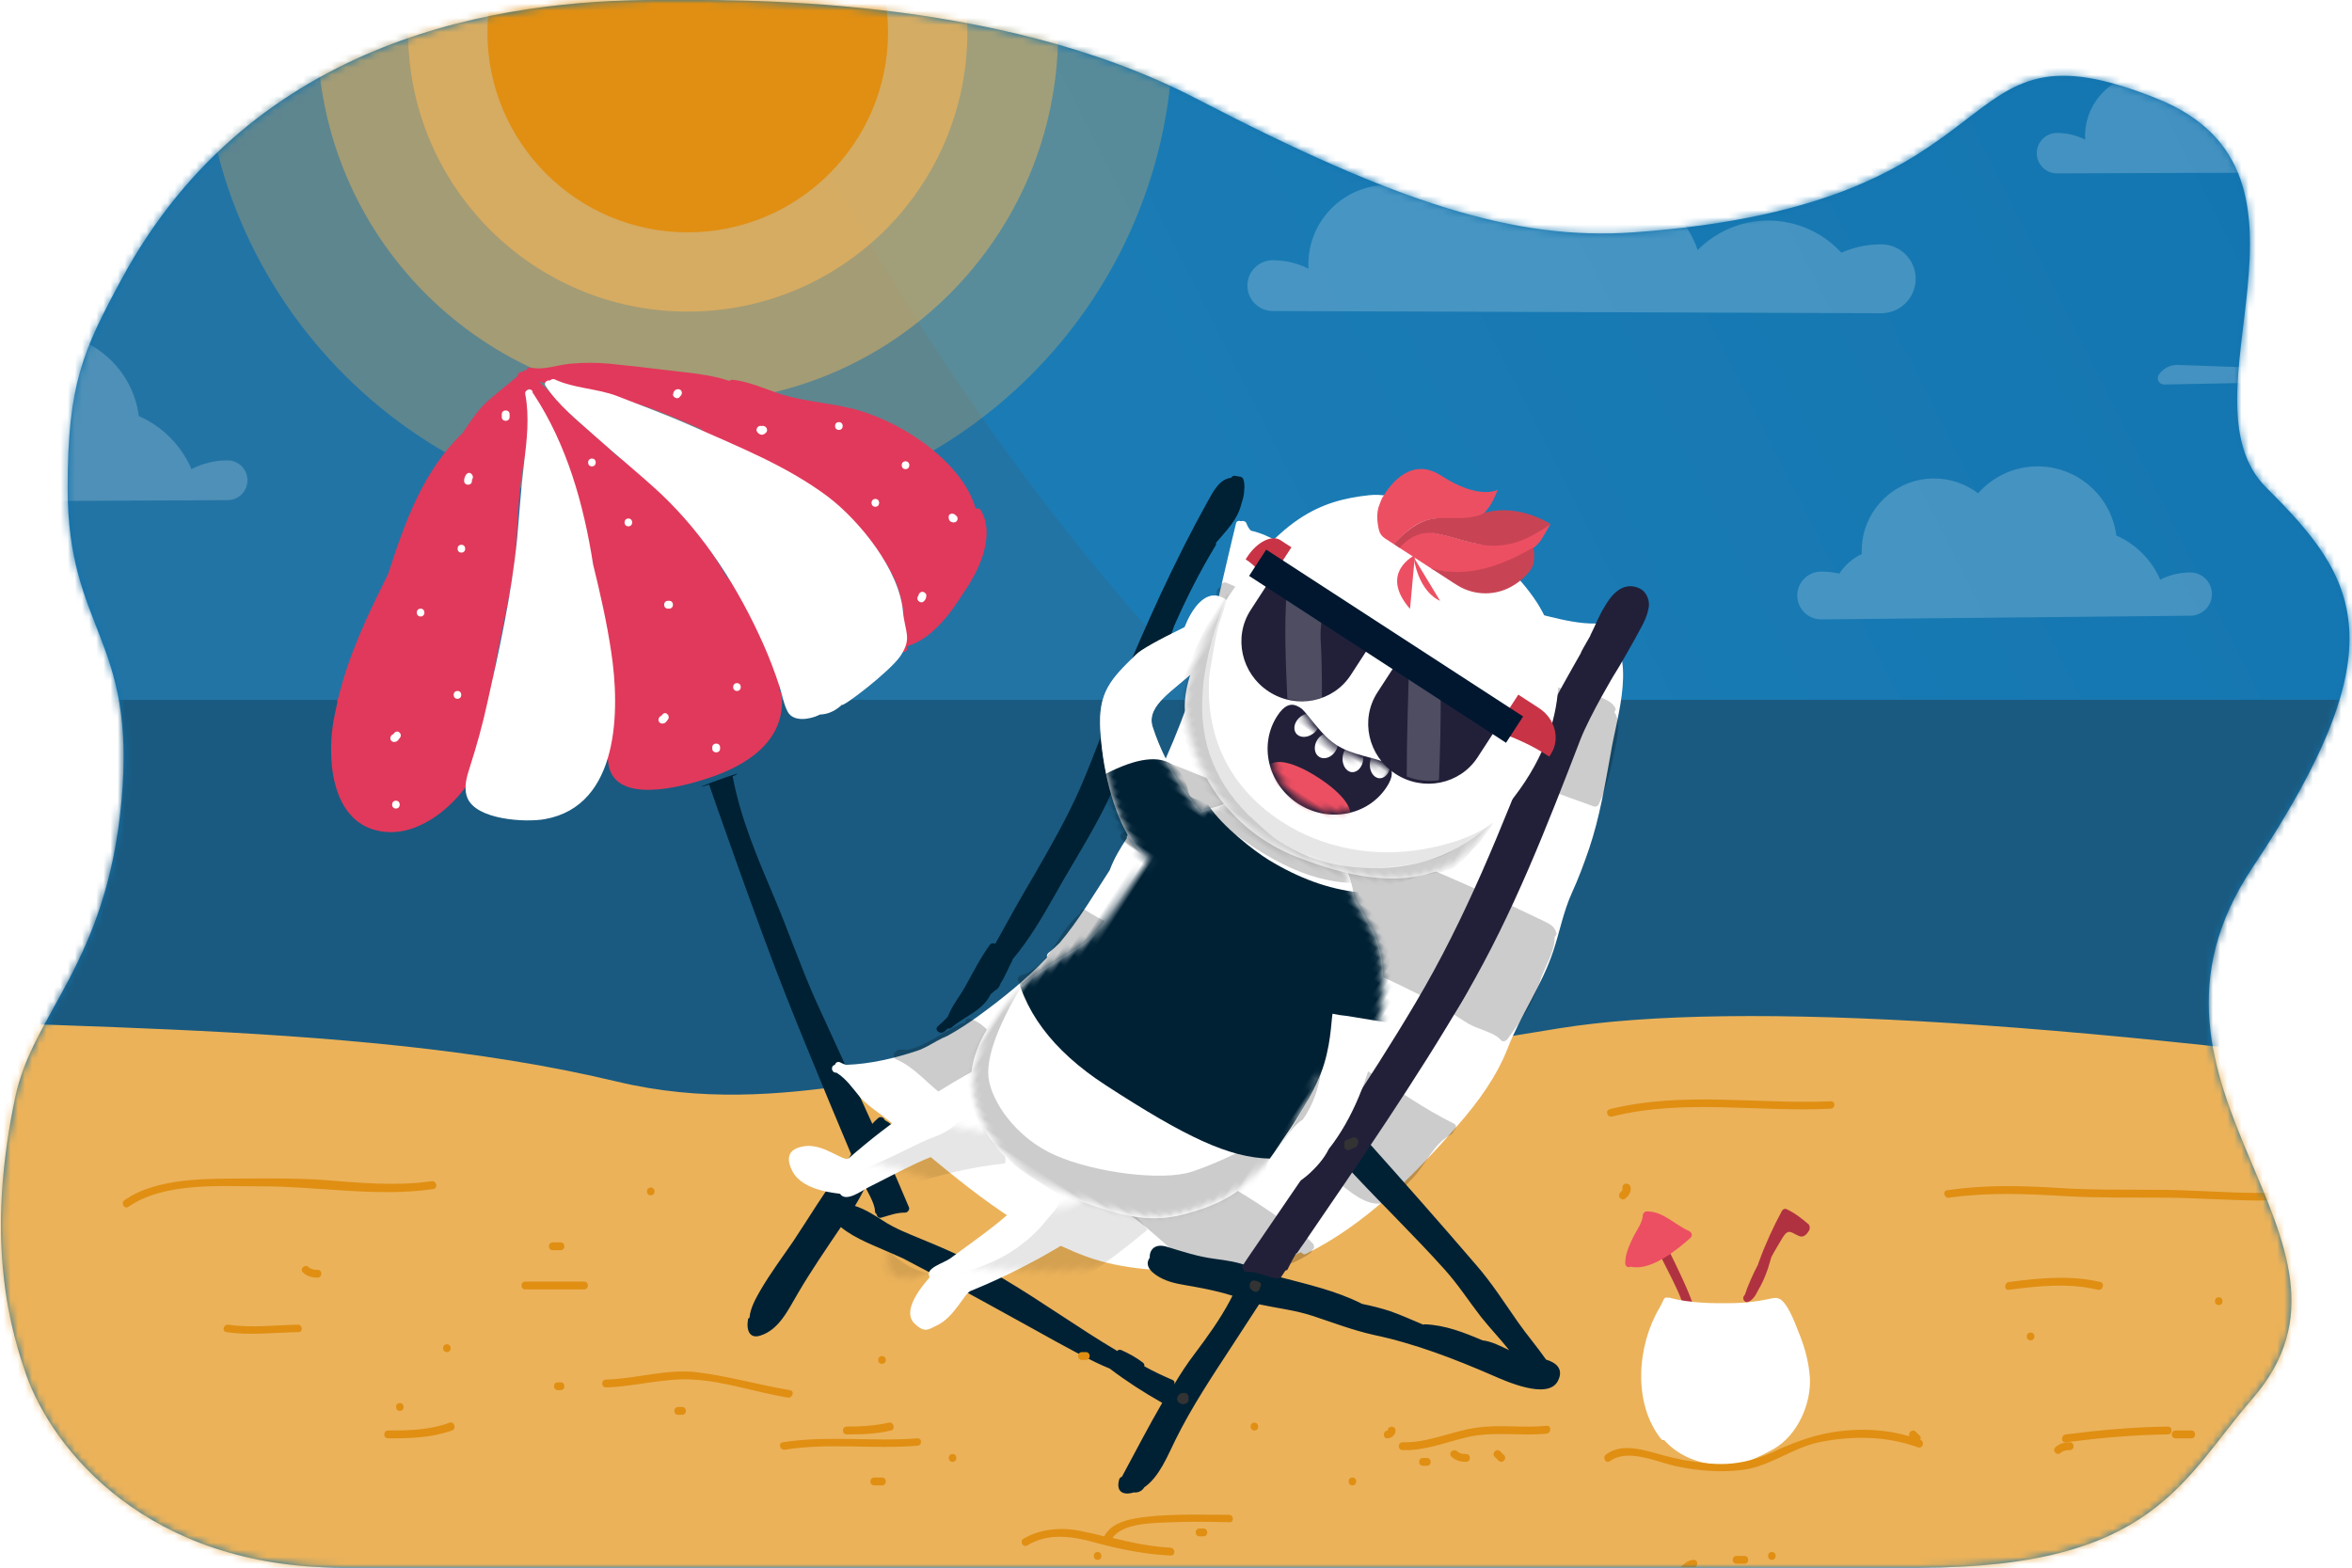 <svg height="220" viewBox="0 0 330 220" width="330" xmlns="http://www.w3.org/2000/svg" xmlns:xlink="http://www.w3.org/1999/xlink"><defs><path id="a" d="m92.08 1c11.15 0 47.52-.84 75.795 13.854 28.275 14.693 44.772 19.92 61.311 18.752 56.23-3.976 42.694-31.158 73.497-18.752 26.132 10.526 2.537 41.906 15.317 54.603 12.781 12.697 18.813 22.163-1.959 53.291s19.417 52.18 0 74.52c-9.796 11.271-13.823 23.728-46.546 23.728l-221.471.004c-27.308 0-40.63-16.51-44.364-27.12-3.15-8.956-5.287-20.959-1.529-38.88 2.496-11.903 12.822-18.7 14.919-41.635s-7.562-23.811-7.562-43.908c0-14.548 2.165-19.282 7.562-29.272 18.57-34.375 53.944-39.185 75.03-39.185z"/><path id="b" d="m0 0h536.25v230.45h-536.25z"/><path id="c" d="m28.842.186c.933.645 3.616 5.695 4.546 8.387.766-1.408 7.626-7.426 9.003-7.064 1.444.38 2.104 9.146 1.957 10.124-.117.771-2.562 11.388-11.76 24.62-.511.735.108 4.396-1.342 6.647-.644 1-.719 1.82-2.712 1.451-3.005-.555-1.71-6.579-1.794-6.62-1.335-.652.598-2.717 1.013-3.841 1.107-3 2.006-5.175 2.774-7.514 2.38-7.255 2.759-13.275 2.8-16.025-1.768.824-10.656 5.058-16.846 14.99-1.293 2.073-2.416 4.124-3.798 6.483-.564.964-1.484 3.54-2.85 2.95-.09-.039-4.504 2.592-7.311.991-1.57-.895-2.49-2.2-.433-3.941 2.056-1.742 5.807-1.038 6.05-1.897 4.371-15.452 11.387-25.633 11.912-26.217.665-.74 7.57-4.37 8.791-3.524z"/><path id="d" d="m8.55.43c1.405.391 1.618 3.466 1.618 4.404 0 .987.614 4.357 0 5.04-.24.267-.668.601-1.188.84-.875 3.79-3.122 7.846-.682 9.844 5.323 4.361 11.495 6.138 12.136 6.32.752-1.241 1.536-1.366 2.621-3.55.148-.297-.156-2.174 0-2.48 1.96-3.861 2.272-6.76 5.406-7.176 2.435-.323 6.16.152 7.864 2.149 2.235 2.62 3.827 5.561 5.747 6.785 1.175.748 2.163 1.673 3.03 2.746 1.064.435 2.635 1.33 3.505 1.772 1.174.597 1.51.653 3.454 2.33 4.045 3.486 10.246 16.559 9.22 27.317.371 2.822-.957 6.846-1.989 7.65-1.48 1.153-3.312.035-3.926-.647-.152-.17-.229-.506-.258-.93-.04.445-.088.868-.138 1.263-.706 5.506-3.455 8.83-5.451 11.105-3.363 3.83-6.992 5.079-12.429 6.414-5.926 1.457-13.214 2.104-18.663-1.315-5.27-3.307-7.63-8.184-5.957-18.163.72-4.29 4.144-9.426 4.678-12.206.825-4.296.295-7.833.963-13.396-.94-.11-1.48-.178-3.547-.967-3.09-1.179-8.034-5.034-12.158-10.63-3.176-4.307-2.652-6.765-1.566-11.614.213-.953 1.415-3.252 3.604-6.897l.02-.031c-.56-2.699-.408-5.775 1.777-6.294 1.159-.273 1.151-.003 2.309.318zm46.005 47.964.075.445c.614 3.768.77 7.569.675 10.765.035-.362.061-.667.061-.87 0-.652.103-2.339.639-3.437.077-2.432-.503-4.757-1.45-6.903z"/><path id="e" d="m44.08 27.225c-3.413-7.71-4.983-14.392-10.14-17.678-1.92-1.224-3.512-4.164-5.747-6.785-1.704-1.997-5.429-2.472-7.863-2.149-3.135.417-3.446 3.315-5.407 7.175-.156.308.148 2.184 0 2.48-2.002 4.032-2.982 1.048-4.628 11.006-1.14 6.894-.35 10.77-1.279 15.61-.534 2.78-3.958 7.916-4.678 12.205-1.674 9.98.686 14.856 5.957 18.163 5.449 3.419 12.737 2.772 18.663 1.316 5.437-1.336 9.066-2.584 12.429-6.415 1.996-2.274 4.745-5.599 5.45-11.104.706-5.506.656-16.114-2.757-23.824z"/><path id="f" d="m38.6 1.816c-7.924-3.516-22.49-4.146-27.83.201-5.339 4.348-9.08 9.536-8.807 24.564.088 4.792 1.21 12.118 3.684 15 3.872 4.515 8.849 7.392 13.73 8.444 3.57.828 7.34.828 10.91 0 6.066-1.308 14.212-3.692 18.257-10.608 1.286-2.199 1.223-5.901 1.758-8.818 2.806-15.287-3.775-25.265-11.702-28.783z"/><linearGradient id="g" x1="23.751%" x2="100%" y1="54.354%" y2="29.43%"><stop offset="0" stop-color="#1b7cb5"/><stop offset="1" stop-color="#0f72ad"/></linearGradient><filter id="h" height="125%" width="150.8%" x="-24.6%" y="-13.2%"><feOffset in="SourceAlpha" result="shadowOffsetOuter1"/><feGaussianBlur in="shadowOffsetOuter1" result="shadowBlurOuter1" stdDeviation="4"/><feColorMatrix in="shadowBlurOuter1" result="shadowMatrixOuter1" values="0 0 0 0 0.469 0 0 0 0 0.467 0 0 0 0 0.467 0 0 0 0.5 0"/><feMerge><feMergeNode in="shadowMatrixOuter1"/><feMergeNode in="SourceGraphic"/></feMerge></filter><mask id="i" fill="#fff"><use fill="#fff" fill-rule="evenodd" xlink:href="#a"/></mask><mask id="j" fill="#fff"><use fill="#fff" fill-rule="evenodd" xlink:href="#b"/></mask><mask id="k" fill="#fff"><use fill="#fff" fill-rule="evenodd" xlink:href="#c"/></mask><mask id="l" fill="#fff"><use fill="#fff" fill-rule="evenodd" xlink:href="#d"/></mask><mask id="m" fill="#fff"><use fill="#fff" fill-rule="evenodd" xlink:href="#e"/></mask><mask id="n" fill="#fff"><use fill="#fff" fill-rule="evenodd" xlink:href="#f"/></mask><mask id="o" fill="#fff"><path d="m17.524 2.209c0 4.51-3.91 8.167-8.733 8.167s-8.733-3.656-8.733-8.166c0-4.511 3.91-.592 8.733-.592s8.733-3.92 8.733.592" fill="#fff" fill-rule="evenodd"/></mask></defs><g fill="none" fill-rule="evenodd" transform="translate(0 -1)"><use fill="#1073ae" xlink:href="#a"/><g mask="url(#i)"><g transform="translate(-89.65 -37.309)"><use fill="#2274a5" xlink:href="#b"/><path d="m176.963 0h359.287v230.401c-94.285 1.107-169.824-16.548-226.615-52.966-56.79-36.419-101.015-95.565-132.672-177.435z" fill="url(#g)" mask="url(#j)"/></g><path d="m54.467 275h400.383v-121.787h-400.383z" fill="#1a5a80" transform="translate(-89.65 -54)"/><g fill="#ebb25a"><path d="m453.584 208.607 1.266 90.423h-400.4v-102.3c33.648 3.089 83.658.89 121.701 10.04 23.873 5.741 43.344-3.94 60.885-1.62 24.436 3.233 37.85-.446 71.291-5.83 25.263-4.068 73.682-.972 145.257 9.287z" transform="translate(-89.65 -54)"/><path d="m136.17 59.498c0 37.602-30.483 68.085-68.085 68.085s-68.085-30.483-68.085-68.085c0-25.579 14.104-47.861 34.961-59.498h66.247c20.857 11.637 34.962 33.919 34.962 59.498" opacity=".3" transform="translate(28.408 -54)"/><path d="m120.054 59.497c0-28.702-23.268-51.97-51.97-51.97s-51.969 23.268-51.969 51.97 23.267 51.97 51.97 51.97c28.701 0 51.969-23.268 51.969-51.97" opacity=".5" transform="translate(28.408 -54)"/><path d="m107.318 59.497c0-21.667-17.566-39.233-39.234-39.233s-39.233 17.566-39.233 39.233c0 21.668 17.565 39.234 39.233 39.234s39.234-17.566 39.234-39.234" opacity=".7" transform="translate(28.408 -54)"/></g><path d="m96.192 59.497c0-15.523-12.584-28.108-28.108-28.108-15.523 0-28.108 12.585-28.108 28.108 0 15.524 12.585 28.109 28.108 28.109 15.524 0 28.108-12.585 28.108-28.109" fill="#e08f13" transform="translate(28.408 -54)"/><path d="m375.542 120.45c5.665 0 10.339 4.23 11.04 9.704 2.756 1.206 4.967 3.428 6.157 6.195 1.267-.647 2.703-1.014 4.224-1.014 1.664 0 3.018 1.34 3.035 3.005.016 1.675-1.329 3.048-3.005 3.064l-51.791.517h-.033c-1.853 0-3.354-1.501-3.354-3.353s1.501-3.354 3.354-3.354l.434.008c.721.027 1.427.12 2.11.272.776-1.18 1.868-2.136 3.153-2.747-.006-.145-.009-.29-.009-.437 0-5.614 4.55-10.165 10.164-10.165 2.32 0 4.456.777 6.167 2.085 2.039-2.317 5.025-3.78 8.354-3.78zm-279.656-18.7c6.795 0 12.4 5.075 13.243 11.64 3.307 1.447 5.959 4.113 7.384 7.432 1.521-.775 3.243-1.216 5.069-1.216 1.535 0 2.782 1.24 2.79 2.776.007 1.541-1.235 2.796-2.776 2.804l-73.746.372c2.54-3.682 6.786-6.097 11.598-6.097 1.048 0 2.069.118 3.052.336.932-1.416 2.24-2.563 3.784-3.296-.007-.174-.013-.348-.013-.524 0-6.735 5.46-12.194 12.194-12.194 2.783 0 5.345.933 7.398 2.501 2.447-2.779 6.029-4.534 10.023-4.534zm299.344 4.461 23.809.849c.387.014.69.339.676.726-.013.372-.315.669-.688.676l-25.721.496c-.491.01-.897-.38-.906-.872-.004-.183.05-.363.153-.515.599-.884 1.61-1.398 2.677-1.36zm-92.516-34.161c5.823 0 10.809 3.576 12.885 8.652 5.706.376 10.473 4.19 12.247 9.39 2.523-2.555 6.028-4.14 9.903-4.14 4.058 0 7.71 1.738 10.254 4.509 1.712-.753 3.604-1.171 5.595-1.171h.018c2.67.01 4.825 2.181 4.815 4.85-.01 2.67-2.181 4.826-4.85 4.817l-85.363-.313c-1.962-.008-3.548-1.6-3.548-3.561 0-1.967 1.594-3.562 3.561-3.562l.385.007c1.661.057 3.229.48 4.628 1.187-.012-.208-.019-.416-.019-.626 0-6.15 4.985-11.134 11.134-11.134 1.788 0 3.477.425 4.974 1.174 1.666-5.82 7.026-10.079 13.38-10.079zm102.743-13.75c4.593 0 8.525 2.82 10.164 6.823 4.499.297 8.26 3.306 9.658 7.408 1.99-2.016 4.754-3.266 7.811-3.266 3.2 0 6.08 1.37 8.088 3.556 1.35-.594 2.843-.924 4.413-.924 4.725 0 8.752 2.984 10.299 7.17l-77.62.267h-.009c-1.567 0-2.838-1.271-2.838-2.838 0-1.568 1.27-2.838 2.838-2.838l.354.007c1.29.051 2.508.383 3.598.934-.008-.164-.014-.328-.014-.494 0-4.85 3.93-8.781 8.78-8.781 1.41 0 2.743.334 3.924.925 1.316-4.59 5.543-7.949 10.554-7.949z" fill="#fff" fill-opacity=".2" transform="translate(-89.65 -54)"/><path d="m91.41 21.01c-.165-.275-.44-.33-.715-.22-.495-1.705-1.375-3.355-2.75-5.005-3.19-3.905-8.25-7.04-12.98-8.58-3.3-1.1-6.82-1.265-10.175-2.09-2.805-.66-5.28-2.09-8.195-2.42-.22 0-.33.055-.44.165-2.75-.935-5.885-1.155-8.525-1.485-2.75-.33-5.5-.66-8.305-.935-1.815-.165-3.685-.165-5.5 0-1.87.165-3.63.935-5.555.55-.33-.055-.55.11-.66.385-.165 0-.33 0-.44.165l-.055.055c-.33-.055-.715.165-.66.55-1.32 1.155-2.695 2.2-3.96 3.3-1.595 1.375-2.64 3.025-3.795 4.73-5.555 5.335-8.085 12.485-10.45 19.8-2.805 5.61-5.5 11.22-6.985 17.38 0 .055-.055.055-.055.11-.11.165-.11.275-.055.44-.22.99-.44 1.925-.605 2.915-.935 5.885 0 14.85 7.59 15.345 4.125.275 8.36-2.75 11-6.325.22 0 .385-.11.495-.385s.22-.605.33-.88c.66-1.1 1.21-2.255 1.485-3.355.11-.33-.11-.55-.33-.66.77-3.355 1.36-6.842 1.91-10.252.826-5.28 2.274-10.514 2.934-15.794.605-4.895.381-9.594 1.371-14.379.66-3.41 1.21-6.93.605-10.395 4.84 8.36 7.755 17.545 9.46 27.005.88 4.95 1.375 9.955 1.76 14.96.275 3.63-.55 7.315 0 10.89.88 5.83 10.34 3.19 13.75 2.09 5.555-1.76 11.22-5.28 10.56-11.825 0-.22-.165-.385-.33-.495.055-2.97-1.375-5.83-2.915-8.58-.715-2.805-2.365-5.335-4.4-7.425h-.055c-3.795-6.655-9.075-12.87-15.51-17.05-.495-.495-1.045-.99-1.54-1.485-1.925-1.76-3.96-3.245-5.72-5.17-1.155-1.265-2.31-2.585-3.575-3.685 4.84 1.155 9.9 1.76 14.575 3.355 2.805.935 5.5 2.145 8.195 3.3.055.11.11.22.22.33 3.08 2.2 6.545 3.575 10.01 5.06 3.52 1.54 6.6 3.465 9.46 5.995s5.28 5.5 7.04 8.91c.935 1.76 1.43 3.74 1.65 5.72.11 1.155-.22 2.255-.44 3.355-.165.11-.275.165-.44.275-.44.275-.275 1.1.275 1.045v.055c0 .715 1.1.715 1.1 0v-.275c3.52-1.045 6.16-4.675 7.975-7.59 2.145-3.08 4.455-7.975 2.365-11.495z" fill="#e1395b" fill-rule="nonzero" transform="translate(46.2 51.6)"/><path d="m39.545 40.81c-.605-4.07-1.54-8.195-2.53-12.21-1.32-8.47-3.685-16.83-8.36-23.925l-.11-.11v-.11c-.11-.715-1.21-.385-1.045.275.605 3.19.22 6.435-.165 9.625-.44 3.575-.66 7.15-.99 10.725-.77 7.7-2.475 15.455-4.18 22.99-.66 3.025-1.485 5.995-2.42 8.91-.44 1.375-.935 2.915-.385 4.345 1.21 3.135 8.195 3.52 10.89 3.025 10.505-1.87 10.56-15.345 9.295-23.54zm40.955-5.565c-.495-5.83-6.03-12.695-10.485-16.105-5.775-4.345-12.595-7.04-19.14-9.955-3.465-1.54-7.04-2.86-10.56-4.235-2.805-1.045-5.995-1.045-8.69-2.31-.275-.11-.495 0-.66.165-.44-.11-.935.33-.605.77 1.815 2.75 4.455 4.785 6.875 6.985 3.08 2.75 6.27 5.335 9.295 8.14 6.215 5.885 10.89 13.31 14.355 21.065.88 1.98 1.65 4.015 2.31 6.05.385 1.155.55 2.42 1.155 3.52.825 1.43 3.135.99 4.29.44.055-.055.165-.055.22-.11h.11c1.155-.055 2.145-.605 2.97-1.375-.055.495 6.67-4.592 8.21-6.847 1.65-2.53.625-3.283.35-6.198z" fill="#fff" fill-rule="nonzero" transform="translate(46.2 51.6)"/><path d="m53.295 59.51c0 .055 6.93 19.965 10.835 29.755 1.925 4.895 3.96 9.735 5.94 14.575 1.1 2.585 2.145 5.17 3.245 7.755.55 1.265 1.1 2.585 1.65 3.85.44 1.045 1.595 2.805 1.595 3.905 0 .22.11.33.22.44.055.275.275.605.66.495 1.155-.33 2.09-.715 3.355-.715.33 0 .66-.385.55-.715-4.07-9.735-8.69-19.305-13.035-28.93-2.2-4.895-3.905-9.955-5.995-14.85-2.31-5.445-4.62-10.89-5.72-16.72 3.52-1.595-7.865 2.585-3.3 1.155z" fill="#002134" transform="translate(46.2 51.6)"/><path d="m.88 48.4c-.055.055-.11.165-.22.22-.275.11-.385.44-.33.66.11.33.385.44.66.385.33-.055.44-.275.605-.495.55-.55-.22-1.32-.715-.77zm3.685-17.435c-.715 0-.715 1.1 0 1.1s.715-1.1 0-1.1zm5.17 11.55c-.715 0-.715 1.1 0 1.1s.715-1.1 0-1.1zm1.265-30.415c-.22.275-.33.55-.33.935 0 .715 1.1.715 1.1 0v-.165c.44-.55-.33-1.32-.77-.77zm11.165 35.915v.385c0 .715 1.1.715 1.1 0v-.385c0-.715-1.1-.715-1.1 0zm-3.08-8.58c-.44 0-.77.055-1.1.33-.22.22-.22.605 0 .77.22.22.55.22.77 0h.33c.715 0 .715-1.1 0-1.1zm8.415-5.555-.11-.11c-.055-.055-.11-.165-.055 0-.055-.275-.22-.55-.55-.55-.275 0-.605.275-.55.55.055.385.275.66.55.935.44.495 1.265-.33.715-.825zm-5.28-16.28c-.055-.055-.165-.11-.22-.22-.11-.275-.44-.385-.66-.33-.33.11-.44.385-.385.66.055.33.275.44.495.605.495.495 1.265-.275.77-.715zm11.495.715c-.715 0-.715 1.1 0 1.1s.715-1.1 0-1.1zm4.785 27.5c-.055.055-.11.165-.22.22-.275.11-.385.44-.33.66.11.33.385.44.66.385.33-.055.44-.275.605-.495.495-.55-.275-1.32-.715-.77zm10.45-4.4c-.715 0-.715 1.1 0 1.1s.715-1.1 0-1.1zm-9.515-11.55h-.165c-.715 0-.715 1.1 0 1.1h.165c.715 0 .715-1.1 0-1.1zm-5.885-23.65h-.165c-.715 0-.715 1.1 0 1.1h.165c.715 0 .715-1.1 0-1.1zm19.415 5.72c-.715 0-.715 1.1 0 1.1s.715-1.1 0-1.1zm-8.03 4.18c-.715 0-.715 1.1 0 1.1s.715-1.1 0-1.1zm12.65 17.435c-.715 0-.715 1.1 0 1.1s.715-1.1 0-1.1zm8.635 1.76c-.055 0-.055.055 0 0-.55.55.22 1.32.77.825.22-.22.33-.44.33-.77-.055-.66-1.045-.66-1.1-.055zm-10.505-12.21c-.715 0-.715 1.1 0 1.1s.715-1.1 0-1.1zm-15.015-22.935c-.44 0-.66.33-.715.715-.055.275.275.55.55.55.22 0 .385-.11.44-.275.385-.22.33-.99-.275-.99zm11.715 5.17c-.495-.165-.99.495-.55.935.385.385.77.385 1.155 0 .44-.44-.11-1.1-.605-.935zm10.835-.55c-.715 0-.715 1.1 0 1.1s.715-1.1 0-1.1zm5.115 10.78c-.715 0-.715 1.1 0 1.1s.715-1.1 0-1.1zm6.6 13.035c-.275 0-.495.22-.55.495v.055c-.495.495.275 1.265.77.77.22-.22.33-.44.33-.77.055-.275-.275-.55-.55-.55zm4.675-10.725c-.275-.385-1.045-.33-.99.275 0 .44.275.715.715.715.605 0 .715-.77.275-.99zm-7.04-7.59c-.715 0-.715 1.1 0 1.1s.715-1.1 0-1.1zm-56.65-6.6v.385c0 .715 1.1.715 1.1 0v-.385c0-.715-1.1-.715-1.1 0zm-5.665 18.315c-.715 0-.715 1.1 0 1.1s.715-1.1 0-1.1zm12.43 6.435h-.33c-.715 0-.715 1.1 0 1.1h.33c.715 0 .715-1.1 0-1.1zm5.885-18.535c-.715 0-.715 1.1 0 1.1s.715-1.1 0-1.1zm-8.965 46.2-.165-.165c-.495-.495-1.265.275-.77.77l.165.165c.495.495 1.265-.275.77-.77zm25.85-5.665v.165c0 .715 1.1.715 1.1 0v-.165c0-.715-1.1-.715-1.1 0zm-44.385 7.48c-.715 0-.715 1.1 0 1.1s.715-1.1 0-1.1z" fill="#fff" fill-rule="nonzero" transform="translate(54.45 55.45)"/><path d="m120.505 21.395c-.165-.11-.33-.165-.44-.11-.055-.165-.22-.33-.495-.33-4.785.11-9.13-2.145-13.86-2.2-.165 0-.275.055-.385.22-5.225-1.375-10.34-3.245-15.565-4.565-3.63-.935-7.315-1.76-10.835-2.97-2.75-.935-5.06-2.915-7.92-3.52-.275-.275-.495-.66-.605-.99s-.495-.44-.77-.33c-.275-.11-.66-.055-.715.33-1.65 6.655-2.97 13.365-5.005 19.965-2.2 7.095-4.95 13.97-8.58 20.46-.11.165-.11.33 0 .495-.605.935-1.265 1.87-1.705 2.97-.055.055-.055.165 0 .22-.935 1.43-1.815 2.86-2.42 4.51-2.255 3.465-4.345 7.04-7.04 10.23-.495.495-.99.935-1.54 1.375-.22.165-.275.44-.22.66-2.915 3.08-6.27 5.775-9.68 8.25-1.375.99-2.805 1.925-4.29 2.75-.99.385-1.925.99-2.86 1.485-.44.22-.88.44-1.375.605-3.135 1.045-6.6 1.87-10.01 1.98-.275-.11-.495-.165-.77-.33-.385-.22-.715.055-.77.33-.605.11-.55 1.045.11 1.1h.11c1.32.825 2.2 2.09 3.19 3.3.935 1.1 2.255 1.98 3.41 2.86.99.77 1.925 1.54 2.915 2.31-.055.165 0 .33.165.44 7.81 6.49 15.675 13.31 25.355 16.885 5.115 1.87 10.725 2.035 16.115 2.145 2.695.055 5.335.055 7.975-.55 2.09-.495 4.07-1.32 6.05-2.2.165.22.44.385.715.22 8.305-4.07 15.235-11.11 21.285-18.04 2.805-3.19 5.445-6.82 6.985-10.78 1.815-4.675 4.785-8.8 6.38-13.585.935-2.805 1.43-5.555 2.64-8.25.935-2.035 1.705-4.125 2.42-6.215 1.485-4.4 2.2-8.855 3.025-13.365.825-5.17 3.96-13.86-.99-17.765z" fill="#fff" transform="translate(104.5 67.55)"/><path d="m121.99 39.05c-.495 2.475-1.1 5.06-2.2 7.315-.11.22-.385.33-.605.275-9.735-3.41-19.195-7.535-29.095-10.45-5.005-1.485-10.065-2.86-15.18-4.125-4.235-1.045-7.755-2.75-11.55-4.84-.055 0-.055-.055-.11-.11-.33-.055-.605-.44-.385-.77 1.815-2.915 3.135-6.49 3.355-9.9 0-.275.165-.44.385-.55.055 0 .11 0 .165-.055-.055-.385.385-.825.825-.605 5.445 2.475 11.11 4.125 16.83 5.775 5.28 1.54 10.505 3.19 15.785 4.785 5.17 1.54 10.395 3.355 15.675 4.565 1.65.385 5.28.715 6.215 2.365.165.275.055.495-.11.66 1.1 1.375.275 4.235 0 5.665zm-10.01 23.595-6.93-3.3c-4.84-2.255-9.79-4.345-14.74-6.38-10.615-4.345-21.23-8.635-31.845-12.87-.605-.275-.88.715-.385.99-.11.055-.165.11-.22.22-1.76 2.86-2.97 5.995-4.62 8.965-.44 0-.77.55-.385.935 1.485 1.32 3.465 2.2 5.17 3.3 2.42 1.595 4.785 3.3 7.26 4.785 4.73 2.805 9.845 4.895 14.85 7.04 5.445 2.31 10.835 4.84 16.17 7.535 1.815.935 3.465 2.2 5.225 3.245 1.265.77 3.685 1.21 4.565 2.31.22.275.66.165.88-.11 1.87-2.53 3.63-5.06 4.565-8.085.605-1.98 2.145-4.18 2.09-6.325.165-.11.33-.33.22-.605-.275-.935-1.1-1.265-1.87-1.65zm-12.485 28.49c-4.015-1.98-7.755-4.62-11.495-6.985-4.62-2.97-9.24-5.83-14.08-8.47-4.51-2.42-9.24-4.4-13.695-6.875-2.145-1.21-4.015-2.695-6.05-4.07-2.035-1.32-4.345-2.2-6.38-3.575-.44-.275-.825.165-.77.55-.055 0-.11.055-.165.11-3.025 2.42-4.015 7.26-8.03 8.47-.11 0-.22.055-.33.165-.275.22-.275.55-.055.825 0 .055.055.055.11.11 5.775 4.235 11.495 8.525 17.71 12.1 5.995 3.465 12.595 5.83 18.535 9.405 3.08 1.87 5.665 4.235 8.47 6.49 1.54 1.21 3.63 3.08 5.72 2.97 1.87-.055 3.52-2.365 4.675-3.52 1.98-2.035 2.86-4.84 5.5-6.215.165-.11.275-.275.275-.44.385-.33.495-.825.055-1.045zm-23.815 13.75c-2.31-1.705-4.73-3.245-7.205-4.73-4.675-2.75-9.57-5.115-14.135-7.975-2.145-1.32-4.18-2.915-6.325-4.18-2.42-1.43-4.95-2.695-7.37-4.125-2.255-1.32-3.85-2.805-5.555-4.73-.99-1.155-2.035-2.31-3.52-2.75-.385-.11-.66.22-.66.55-.935.22-1.98.935-2.585 1.21-1.43.77-3.85 2.475-5.775 2.64-.055-.055-.165-.055-.22-.055h-.66c-.22 0-.33.11-.44.275-.385.11-.495.88 0 1.1 2.64 1.1 4.455 3.52 6.765 5.17 3.08 2.31 6.325 4.4 9.46 6.6 5.555 3.85 11.77 6.71 17.325 10.615 4.125 2.915 7.81 8.085 13.31 8.03 3.41 0 8.47-1.21 11.275-3.245.165-.11.22-.275.22-.385.275-.165.385-.55.165-.88-1.155-1.32-2.75-2.145-4.07-3.135z" fill="#000" fill-opacity=".2" transform="translate(104.5 67.55)"/><path d="m124.465 16.115c-2.2-.11-4.18 4.73-4.895 6.105-4.4 8.305-8.745 16.5-11.825 25.355v.055c-.935 2.64-1.925 5.225-2.97 7.755-.22.495-.44.99-.605 1.43-.055.11-.055.165-.11.22-.77 1.76-1.54 3.52-2.365 5.225-.605 1.155-1.155 2.31-1.76 3.52-2.53 4.73-5.28 9.295-8.195 13.86-6.215 9.79-12.705 19.36-19.14 28.985-.055.055-.165.055-.22.165-.605.77-1.155 1.54-1.705 2.365-1.485-.605-3.08-.825-4.73-1.045-2.475-.33-4.4-.99-6.765-1.705-1.65-.495-2.42.44-2.365 1.54-.88 1.21.44 2.31 1.815 2.97s2.915.825 4.4 1.1c1.815.33 3.63.715 5.39 1.265l-.33.66c-1.43 2.695-3.19 5.115-5.005 7.535-1.045 1.375-1.98 2.805-2.86 4.29.11-.22.11-.55-.22-.66-1.375-.605-2.695-1.21-3.96-1.925.055-.165 0-.33-.165-.495-.935-.715-1.925-1.265-3.025-1.76-.22-.11-.495-.055-.605.11-5.39-3.19-10.56-6.93-15.95-10.12-3.575-2.145-7.425-3.905-11.33-5.5-1.98-.825-3.905-1.54-5.72-2.75-1.21-.77-2.42-1.54-3.795-1.98 1.925-3.135 3.19-6.875 5.83-9.46.055-.055.11-.11.11-.22.275-.165.44-.55.165-.88-.55-.55-1.21-1.1-1.925-1.485-.11-.33-.55-.605-.935-.275-2.31 2.035-3.465 4.95-5.335 7.425-2.365 3.19-4.4 6.6-6.6 9.9-1.54 2.255-3.19 4.455-4.565 6.82-.605 1.045-1.43 2.475-1.54 3.85-.11.055-.22.165-.22.33-.22 1.21.11 2.695 1.705 2.2 2.695-.825 3.96-3.685 5.335-5.995 1.87-3.19 3.96-6.215 5.995-9.24 2.09 1.705 4.84 2.64 7.26 3.74l1.485.66c5.28 2.75 10.505 5.61 15.675 8.47 3.74 2.035 7.48 4.235 11.33 6.105.66.33 1.32.605 1.98.88 2.31 1.76 4.785 3.355 7.315 4.785h.055c-1.98 3.41-3.795 6.93-5.665 10.395-.165.055-.33.165-.385.385-.495 1.76.605 2.255 2.035 1.815.605.055 1.155-.165 1.485-.715 2.145-1.485 3.3-4.51 4.4-6.71 2.255-4.565 5.115-8.855 7.92-13.145 1.265-1.925 2.53-3.905 3.795-5.83 2.53.55 5.115.825 7.59 1.65 2.805.935 5.555 1.98 8.47 2.64 5.775 1.21 11.33 3.355 16.775 5.72 1.65.715 7.645 3.465 9.075.77.88-1.705-.22-2.585-1.65-3.025-1.265-1.815-2.695-3.465-3.96-5.28-1.925-2.75-3.63-5.445-5.83-7.975-4.95-5.775-10.01-11.495-15.07-17.16-.11-.165-.275-.165-.44-.165.66-.935 1.32-1.815 1.98-2.75 2.695-3.905 4.95-7.975 7.865-11.66 2.64-3.3 4.84-6.985 6.49-10.89.055-.165.055-.385 0-.495.33-.55.605-1.045.825-1.65 1.925-3.465 3.41-7.15 4.895-10.835 2.42-5.885 5.17-11.605 6.82-17.82 1.21-2.86 2.53-5.665 4.18-8.195 2.145-3.19 4.73-6.05 5.94-9.735.605-1.54.33-3.41-1.65-3.52zm-26.235 95.535c1.87 2.09 3.355 4.4 5.06 6.6 1.265 1.595 2.695 3.08 3.96 4.675-1.045-.495-2.53-1.265-3.74-1.375-2.585-1.1-5.225-2.145-8.085-2.255-.055 0-.165 0-.22.055-1.595-.66-3.135-1.375-4.73-1.925-1.21-.385-2.475-.715-3.85-.99-3.685-1.87-7.7-2.75-11.66-3.795-.055 0-.055-.055-.11-.055.055-.11.11-.275.165-.385.605-.935 1.155-1.925 1.485-2.97v-.11c2.2-4.18 5.06-8.03 7.865-11.825.11.11.22.22.385.33.055.055.11.055.165.055 4.455 4.785 9.075 9.24 13.31 13.97zm-71.17-34.155c.495-.44.99-.88 1.43-1.375.605-1.595 1.65-2.805 2.475-4.29 1.1-1.98 2.09-3.96 3.41-5.775.22-.275.495-.275.77-.165 1.76-3.19 3.52-6.38 5.39-9.515 2.31-4.015 4.62-8.03 6.49-12.265 2.035-4.675 3.685-9.46 5.61-14.19 3.685-8.91 7.645-17.71 12.32-26.125.77-1.375 1.65-3.135 3.3-3.3.055-.165.22-.275.495-.275.22 0 .44.11.66.11.275 0 .44.165.55.385.165.55.165 1.045.11 1.54 0 .66-.22 1.375-.385 1.87-.55 2.31-2.145 3.795-3.575 5.5.055.11 0 .275-.055.385-2.2 3.63-4.125 7.425-5.83 11.33-2.86 8.195-5.555 16.555-9.24 24.365-2.2 4.62-4.95 8.8-7.425 13.255-1.815 3.19-3.63 6.325-5.995 9.13 0 .055-.055.165-.055.22-.55.99-.99 2.2-1.65 3.19-.165.55-.44.77-.88 1.045l-.165.165c-.11.11-.22.165-.33.275l-.165.33c-1.155 2.035-3.63 2.86-5.335 4.345-.165.11-.33.165-.495.11-.165.165-.33.275-.495.44-.66.495-1.43-.275-.935-.715z" fill="#002134" transform="translate(104.5 67.55)"/><path d="m125.62 16.06c-2.53-1.265-4.235 1.21-4.95 2.475-.825 1.265-1.32 2.695-2.035 4.07v.055c-.715 1.265-1.375 2.365-1.32 2.42-.385.66-.77 1.375-1.155 2.035-1.815 3.245-3.63 6.38-5.005 9.79-5.06 12.87-9.955 25.355-17.05 37.29-6.71 11.33-14.245 22.165-21.67 33.055-.935 1.375-1.87 2.695-2.75 4.07.055 0 .165.055.22.055 0 .275.165.55.55.55 1.485-.055 2.805.77 4.29.935.165 0 .275-.055.385-.11h.055l.66-.99c.11-.055.22-.055.275-.11.385-.77.77-1.54 1.21-2.255.055-.055.11-.11.165-.11.33-.495.66-.99.99-1.43 7.81-11.44 15.73-22.88 22.715-34.87 6.655-11.44 11.33-23.54 16.06-35.805 1.32-3.355 4.84-9.295 4.84-9.24.385-.55 2.86-4.895 3.575-6.27.495-.88.935-1.815 1.1-2.75.275-.935-.11-2.31-1.155-2.86z" fill="#222039" transform="translate(104.5 67.55)"/><path d="m72.16 113.355c-.22-.11-.44-.165-.715-.22-.22 0-.44.165-.55.385-.055.22-.11.605.055.77 0 .055.055.055.055.055l.055.055s0 .055.055.055c.165.165.385.275.605.275.275 0 .55-.275.55-.55v-.055c0-.055.055-.055.055-.055.165-.22.11-.605-.165-.715zm13.035-20.24c-.055.055-.11.055-.165.11h-.11c-.055 0-.11.055-.165.055 0 0-.22.055-.11.055-.275.055-.55.22-.55.55 0 .055 0 .11.055.22-.22.495.44 1.045.88.605.055 0 .165-.055.22-.11h.055c.11-.055.22-.055.33-.11.275-.165.44-.495.44-.825 0-.495-.495-.715-.88-.55zm-22.935 36.355c0-.275-.275-.55-.55-.55-.165 0-.275.055-.385.055-.055 0-.165 0-.22.055-.165.055-.275.275-.385.385v.055c0 .055-.055.11-.055.165v.165c0 .275.22.55.495.605.11.055.22.11.33.11.33 0 .715-.22.77-.495z" fill="#333" fill-rule="nonzero" transform="translate(104.5 67.55)"/><g filter="url(#h)" transform="matrix(.839 .545 -.545 .839 177.283 58.212)"><g transform="translate(.432 90.052)"><use fill="#fff" xlink:href="#c"/><g fill="#000" fill-opacity=".1"><path d="m4.264 41.018c.538.02 1.08.03 1.614.026 2.156-.015 4.258-.236 6.021-.725 6.16-1.713 1.897-16.56 1.74-20.999-.088-2.512-1.283-5.205-3.528-6.017-1.481-.536-4.452-1.035-5.669-1.574-1.468-.652 4.963-5.185 5.04-5.547.211.124 1.803 1.47 3.582 2.33s2.149.776 3.955 1.454 3.118.71 3.06 1.012c-1.73 8.986-1.389 19.31 1.624 30.676-5.398.157-11.068.345-17.169.414-.095-.352-.18-.699-.27-1.05z" mask="url(#k)" transform="matrix(.766 .643 -.643 .766 18.54 -2.689)"/><path d="m23.842 45.31c.16-.534.311-1.069.452-1.603 6.54-.686 8.975-4.957 9.57-6.96 1.49-5.03 1.454-10.34-.833-15.322-.535-1.161-.895-3.33-4.162-4.206-1.426-.383-2.746-.528-4.09-.539-.085-.443-.657-1.505-.746-1.933 2.318-.22 6.263-1.518 8.369-2.309 3.452-1.296 4.943-2.3 8.297-2.882 1.987 8.48 4.441 23.878.871 35.873-5.816.02-12.422-.045-17.728-.118z" mask="url(#k)" transform="matrix(.866 .5 -.5 .866 18.251 -13.124)"/></g></g><g transform="translate(3.027 25.441)"><use fill="#fff" xlink:href="#d"/><g mask="url(#l)"><g transform="translate(8.132 13.059)"><use fill="#fff" xlink:href="#e"/><path d="m10.152 12.01c-2.778-.658-1.292-1.607-6-5.245-3.688-2.852-4.676-4.06-5.743-10.439-.296-1.775-.944-5.368-1.044-8.062-.038-1.03.363-1.95.365-2.555.795 4.768 2.197 9.411 4.423 13.634 3.492 6.626 9.106 10.328 16.086 11.41 1.18.183 2.981.56 4.154.56 6.954 0 13.226-2.85 18.29-8.041 2.284-2.344 3.888-5.185 5.008-8.31-.196.821.815.837.587 1.617-.861 2.954-3.185 6.364-4.603 8.327-4.464 6.178-10.528 8.735-18.58 9.021-8.053.286-11.19-1.47-12.943-1.918zm1.158 56.088c-4.616-2.43-7.313-6.05-8.993-11.06-.676-2.013-.807-4.316-1.457-6.493-1.06-3.55-1.06-4.038-.433-6.13-.014.698 4.156 1.183 4.156 1.977 0 5.725.78 12.008 3.032 14.832 2.085 2.613 7.84 5.11 13.846 4.127 6.006-.982 14.498-5.084 17.259-8.426 2.76-3.342 8.628-12.829 8.463-16.803.241 1.398 1.072 8.132 1.011 9.527v2.971c-.143 3.275-3.51 6.195-5.115 9.07-2.669 4.777-7.986 5.829-13.358 7.262-2.438.651-5.755.8-8.26.8-1.665 0-3.306.033-4.774-.295-1.969-.44-3.692-.473-5.377-1.36z" fill="#000" fill-opacity=".2" mask="url(#m)"/></g></g><path d="m44.221 25.105c.76 0 3.212 1.421 4.386 2.019 1.174.597 1.51.653 3.454 2.33 4.045 3.486 10.246 16.559 9.22 27.317.371 2.822-.957 6.846-1.989 7.65-1.48 1.153-3.312.035-3.926-.647-.614-.683 0-4.053 0-5.04 0-.652.103-2.339.639-3.437.344-10.836-12.352-19.549-12.522-19.676-.823-.614-2.103-10.516.738-10.516zm-37.98-24.992c1.159-.273 1.152-.003 2.311.318 1.404.39 1.617 3.465 1.617 4.403 0 .987.614 4.357 0 5.04-.24.267-.668.601-1.188.84-.875 3.79-3.122 7.846-.682 9.844 5.56 4.556 12.046 6.291 12.188 6.334.986.3 5.624 9.173 2.954 10.13-.713.256-3.51-.252-4.821-.418-1.31-.165-1.645-.105-4.055-1.025-3.09-1.179-8.034-5.034-12.158-10.63-3.177-4.307-2.653-6.765-1.567-11.614.213-.953 1.415-3.252 3.604-6.897l.02-.031c-.56-2.699-.408-5.775 1.777-6.294z" fill="#fff" mask="url(#l)"/><path d="m2.552 38.335c4.966-13.619 9.997-17.855 15.094-12.71.805.813 2.068-.622 3.474 0 2.877 1.276 8.574 1.8 11.005 1.734 4.948-.136 9.266-1.139 12.956-3.008 3.614 1.224 6.079 2.52 7.395 3.887 1.317 1.367 3.8 4.225 7.453 8.574l-6.601 2.89c-.744.388-1.39.68-1.937.879.39.935 2.423 4.123 3.203 7.979.061.303.364 1.924.492 3.683.156 2.157.134 4.519.123 4.867-.123 3.815-.015 3.469-.123 5.304-4.859 2.989-11.441 3.901-24.914 3.901-8.982 0-15.715-2.513-20.198-7.539-1.829-.927-2.64-2.518-2.432-4.775.435-4.726 1.042-6.237 1.842-9.7.577-2.493 1.453-3.78 1.755-5.187.105-.49-.733 2.734-1.165 2.734-.958 0-3.432-1.171-7.422-3.513z" fill="#002134" mask="url(#l)"/></g><g transform="translate(8.37 .183)"><use fill="#fff" xlink:href="#f"/><g fill="#000"><path d="m14.058 50.327c-2.778-.657-1.292-1.607-6-5.245-3.689-2.852-4.677-4.06-5.744-10.439-.296-1.775-.945-5.368-1.044-8.062-.039-1.03.363-1.949.365-2.555.796 4.769 2.198 9.412 4.423 13.634 3.493 6.627 9.106 10.328 16.087 11.41 1.18.183 2.981.56 4.154.56 6.953 0 13.226-2.85 18.29-8.04 2.284-2.345 3.887-5.186 5.008-8.31-.045.189.675-2.267.728-2.144.177.41.034 3.16-.14 3.76-.343 1.173-.415 3.324-1.07 4.521-.994 1.819-2.68 2.622-3.534 3.806-4.464 6.179-10.528 8.736-18.58 9.021-8.053.286-11.19-1.47-12.943-1.917z" fill-opacity=".2" mask="url(#n)"/><path d="m14.753 46.643c-1.075-.553-2.624-1.562-4.314-3.135-1.765-1.643-3.535-3.992-4.69-6.47-.365-.78-1.072-2.23-1.367-3.026-.316-.852-.828-2.17-1.276-3.621-.382-1.241-.703-2.586-.97-3.765-.336-1.487-.408-1.93-.5-2.77.236 1.293.73 2.533 1.01 3.75.495 2.15 1.364 3.896 2.222 5.928.296.7.716 1.708 1.118 2.404 3.504 6.057 8.84 9.952 15.844 10.94 1.184.168 2.367.249 3.544.249 6.977 0 13.72-2.853 18.801-7.598 2.293-2.143 4.743-4.919 5.867-7.775-.009.036.085-.156.074-.117-.106.406-.363 1.211-.52 1.643-.303.84-.683 1.735-.973 2.363-.103.221-.422.83-.51 1.034-.811 1.86-1.59 2.844-2.865 4.206-1.553 1.662-3.572 3.294-5.148 4.477-3.407 2.557-9.113 4.27-13.801 4.27-1.069 0-2.13-.24-3.161-.395-2.17-.328-4.2-.793-5.846-1.434-1.002-.39-1.89-.824-2.539-1.158z" fill-opacity=".1" mask="url(#n)"/></g></g><path d="m33.636 5.043c0 2.66-2.173 4.815-4.852 4.815-2.68 0-4.852-2.156-4.852-4.815 0-2.66 2.172-4.816 4.852-4.816s4.852 2.156 4.852 4.816" fill="#222039" transform="translate(16.22 20.542)"/><path d="m31.888 2.767c0 .734-.6 1.329-1.34 1.329s-1.34-.595-1.34-1.329.6-1.33 1.34-1.33 1.34.596 1.34 1.33m.294 1.842c0 .283-.231.513-.517.513-.285 0-.516-.23-.516-.513s.231-.513.516-.513c.286 0 .517.23.517.513" fill="#fff" transform="translate(16.22 20.542)"/><path d="m9.862 5.029c0 2.59-2.133 4.69-4.766 4.69s-4.768-2.101-4.768-4.691 2.135-4.69 4.768-4.69 4.766 2.1 4.766 4.69" fill="#222039" transform="translate(16.22 20.542)"/><path d="m8.146 2.815c0 .714-.59 1.293-1.317 1.293s-1.316-.58-1.316-1.293c0-.715.589-1.294 1.316-1.294s1.317.58 1.317 1.294m.289 1.792c0 .275-.228.498-.508.498s-.508-.223-.508-.498c0-.276.227-.499.508-.499.28 0 .508.223.508.499" fill="#fff" transform="translate(16.22 20.542)"/><path d="m5.728.8c0 1.559-1.282 2.823-2.864 2.823s-2.864-1.264-2.864-2.823c0-1.56 1.282-.36 2.864-.36s2.864-1.2 2.864.359" fill="#191542" transform="translate(30.688 35.2)"/><path d="m5.197 2.438c-.52.717-1.371 1.185-2.333 1.185-.79 0-1.507-.316-2.025-.827s.443-1.65 2.025-1.65 2.667.83 2.333 1.292" fill="#ed4f62" transform="translate(30.688 35.2)"/><path d="m0 0h19.529v16.5h-19.529z" transform="translate(24.55 29.15)"/><path d="m2.308 3.364c-1.152.099-1.694.983-1.694 2.68 0 4.837 4.1 8.751 9.15 8.751s9.151-3.914 9.151-8.75c0-1.645-.509-2.526-1.588-2.67l-.106-.011c-.733-.063-.565-.11-3.433.814-1.629.524-2.794.773-4.023.773-1.161 0-2.265-.222-3.757-.689l-1.7-.544c-1.404-.444-1.42-.404-2-.354z" fill="#222039" transform="translate(24.55 29.15)"/><g transform="translate(25.666 33)"><path d="m15.76 8.765c0 .515-2.795 2.429-6.694 2.429-3.9 0-6.697-1.897-6.697-2.43 0-1.341 2.425-2.429 6.697-2.429 4.27 0 6.695 1.088 6.695 2.43" fill="#ed4f62" mask="url(#o)"/><path d="m5.17 1.204c-.217 1.033-1.057 1.785-1.875 1.68-.819-.105-1.307-1.026-1.09-2.058.215-1.033 1.055-1.786 1.875-1.68.818.104 1.306 1.026 1.09 2.058m3.87.728c0 1.046-.673 1.894-1.503 1.894s-1.502-.848-1.502-1.894.673-1.894 1.502-1.894c.83 0 1.502.848 1.502 1.894m4.044-.834c.353 1.009-.01 1.965-.81 2.136-.8.17-1.735-.51-2.088-1.518-.353-1.01.009-1.965.809-2.136.8-.17 1.735.509 2.089 1.518m3.655-1.386c.374 1.004.03 1.965-.767 2.145-.796.18-1.744-.488-2.117-1.493-.374-1.005-.03-1.965.767-2.145.796-.18 1.745.488 2.117 1.493" fill="#fff" mask="url(#o)"/></g><path d="m11.41 26.764c-2.04-18.249 12.09-22.942 12.09-22.942-13.45 7.673-12.09 22.942-12.09 22.942" fill="#fff" fill-opacity=".2"/></g><g fill-rule="nonzero"><path d="m21.672 4.65c.295-.836.443-1.518.443-2.046 0-.644-.04-1.512-.12-2.604-.919 1.998-2.354 4.53-4.078 6.05-2.45 2.22-5.776 2.646-8.839 3.842-2.03.802-2.914 2.518-3.256 4.456h5.759c4.604-1.562 8.104-5.336 10.09-9.698z" fill="#ed4f62" transform="matrix(.839 .545 -.545 .839 199.09 62.536)"/><path d="m21.765 4.086c-2.216 4.411-5.3 8.682-10.434 10.262h3.78c.079 0 .287-.004.625-.01 2.901-.059 5.506-1.792 6.68-4.445-.02-.009.292-.585.45-1.203.157-.619.52-1.994.12-2.825-.38-.792-.787-1.385-1.22-1.779z" fill="#c84454" transform="matrix(.839 .545 -.545 .839 199.09 62.536)"/><path d="m12.541 4.984c.307-.301.45-.266.642-.654.217-.279.305-1.514.305-1.8 0-.69-.101-1.534-.305-2.53 0 0-1.33 2.673-7.72 2.673-4.983 0-5.333 4.827-5.245 6.95-.07.025.201 1.286.263 1.501.267.906.867 1.804 1.799 2.694.356.34.829.53 1.321.53h1.629c.157-1.535.476-2.966 1.238-4.346 1.392-2.5 4.234-3.034 6.072-5.018z" fill="#ed4f62" transform="matrix(.839 .545 -.545 .839 199.09 62.536)"/><path d="m21.672.852.323-.852c-5.51.233-8.168 3.186-8.643 3.781-.193.389-.449.751-.766 1.053-1.848 1.986-4.664 2.59-6.073 5.094-.766 1.381-1.17 2.883-1.338 4.42h.88c.345-1.96 1.225-3.695 3.275-4.508 3.08-1.208 6.425-1.64 8.89-3.884 1.733-1.537 2.528-3.094 3.452-5.105z" fill="#c84454" transform="matrix(.839 .545 -.545 .839 199.09 62.536)"/><g fill="#ed4f62"><path d="m8.441 14.029s-2.971 4.846 3.527 6.696z" transform="matrix(.839 .545 -.545 .839 199.09 62.536)"/><path d="m14.88 17.48s-2.973.741-6.47-3.132l6.47 3.131z" transform="matrix(.839 .545 -.545 .839 199.09 62.536)"/></g></g><path d="m4.464 6.05v-6.05h-1.844c-1.45 0-2.62 2.017-2.62 4.515v.406c1.485-.03 2.996.422 4.464 1.129zm37.942 0v-6.05h3.456c2.719 0 4.913 2.017 4.913 4.515v.406c-2.8-.03-5.618.422-8.37 1.129z" fill="#c83446" transform="matrix(.839 .545 -.545 .839 177.45 75.371)"/><path d="m12.833 18.7c-4.618 0-8.37-3.681-8.37-8.213v-4.987h16.74v4.987c0 4.532-3.751 8.213-8.37 8.213zm21.203 0c-4.618 0-8.37-3.681-8.37-8.213v-4.987h16.74v4.987c0 4.532-3.752 8.213-8.37 8.213z" fill="#222039" transform="matrix(.839 .545 -.545 .839 177.45 75.371)"/><path d="m14.803 8.408c-.654-.916-1.1-1.948-1.62-2.908h-5.93c2.408 4.406 5.366 8.52 8.323 12.65 1.59-.538 2.957-1.527 3.953-2.806-1.486-2.298-3.002-4.61-4.726-6.936zm17.814-3.458h-5.277c2.738 4.44 5.368 8.864 8.199 13.2 1.553-.312 2.953-1.025 4.076-2.02-2.261-3.77-4.538-7.542-7-11.18z" fill="#fff" fill-opacity=".2" transform="matrix(.839 .545 -.545 .839 177.45 75.371)"/><path d="m1.674 2.2h42.964v4.4h-42.964z" fill="#00172f" fill-rule="nonzero" transform="matrix(.839 .545 -.545 .839 177.45 75.371)"/><path d="m9.565 13.712c-.495-1.65-2.39-5.574-3.16-7.114.605-.275-1.815.977-1.21.702.715 1.43 2.29 4.396 2.785 5.881-.77-.055 2.795.696 1.585.531z" fill="#b03241" transform="translate(227.95 170.3)"/><path d="m25.985 23.97c-.165-2.255-.77-4.4-1.65-6.49-.385-.99-1.54-4.18-2.75-4.565-.495-.165-.99 0-1.485.11-1.595.33-3.135.495-4.785.55-2.915.055-6.27 0-9.075-.77h-.22c-.22-.055-.44 0-.55.275-.165.33-.33.715-.55 1.1-3.19 5.335-3.795 13.42.165 18.425.11.165.275.22.44.165 1.815 2.035 4.345 3.19 7.26 3.465 2.31.88 6.16-1.1 8.14-2.2 3.41-1.98 5.28-6.435 5.06-10.065z" fill="#fff" transform="translate(227.95 170.3)"/><path d="m25.82 2.52c-.99-.825-1.925-1.595-3.135-2.145-.22-.11-.495.055-.605.22-1.21 2.255-2.31 4.62-3.19 7.04-.055.11-.11.275-.165.495-.715 1.375-1.375 2.805-1.87 4.29-.44.33-.165 1.155.44.99.605-.22 1.045-.825 1.375-1.54.605-.99 1.045-2.035 1.43-3.135.11-.33.275-.99.495-1.65.495-.935 1.045-1.815 1.595-2.75.825-1.32 1.21-.605 2.31-.165.66.275 1.155-.385 1.43-.88.055-.275.055-.605-.11-.77z" fill="#b03241" transform="translate(227.95 170.3)"/><path d="m9.045 3.455c-1.925-.825-3.685-2.805-5.94-2.75-.165 0-.275.055-.33.11-.11.11-.22.22-.22.385-.055 1.1-.88 2.145-1.375 3.135-.55 1.155-1.1 2.365-1.1 3.63 0 .495.44.66.77.495 2.86.66 6.545-2.42 8.415-4.07.33-.33.11-.77-.22-.935z" fill="#ed4f62" transform="translate(227.95 170.3)"/><path d="m212.85 69.905c0-.715 1.045-.715 1.1-.055h.55c.715 0 .715 1.1 0 1.155-.385 0-.77 0-1.1-.165-.385-.165-.55-.55-.55-.935zm-72.05-.605c.715 0 .715 1.1 0 1.1s-.715-1.1 0-1.1zm2.2 0c.715 0 .715 1.1 0 1.1s-.715-1.1 0-1.1zm-13.2-2.2c.715 0 .715 1.1 0 1.1h-1.1c-.715 0-.715-1.1 0-1.1zm84.7-.55c.715 0 .715 1.1 0 1.1s-.715-1.1 0-1.1zm-9.9-.55c.715 0 .715 1.1 0 1.1h-1.1c-.715 0-.715-1.1 0-1.1zm15.95-1.1c.715-.055.715 1.045 0 1.1-.495 0-.935.605-1.265.935-.495.495-1.265-.275-.77-.77.55-.55 1.155-1.21 2.035-1.265zm7.15-.55c.715 0 .715 1.1 0 1.1h-1.1c-.715 0-.715-1.1 0-1.1zm3.85-.55c.715 0 .715 1.1 0 1.1s-.715-1.1 0-1.1zm-94.6 0c.715 0 .715 1.1 0 1.1s-.715-1.1 0-1.1zm8.03-5.06c3.465-.275 6.93-.165 10.395-.165.715 0 .715 1.1.11 1.045-2.695-.055-5.335-.11-7.975 0-2.255.11-6.985 0-8.47 2.2 2.64.66 5.335 1.21 8.14 1.375.715.055.715 1.155 0 1.1-3.575-.165-7.095-.88-10.56-1.815-3.135-.88-6.545-1.43-9.515.385-.605.385-1.155-.55-.55-.935 2.42-1.43 5.5-1.65 8.195-1.045 1.045.22 2.09.44 3.135.715l.116-.216c1.268-2.166 4.794-2.43 6.979-2.644zm6.82 1.76c.715 0 .715 1.1 0 1.1h-.55c-.715 0-.715-1.1 0-1.1zm20.9-7.15c.715 0 .715 1.1 0 1.1s-.715-1.1 0-1.1zm-66 0c.715 0 .715 1.1 0 1.1h-1.1c-.715 0-.715-1.1 0-1.1zm134.255-6.49c3.37-.427 6.7-.24 9.917.703-.282-.487.407-1.104.863-.648l.55.55c.189.189.194.418.1.6l.01.005c.66.22.33 1.265-.33 1.045-4.4-1.595-9.075-1.65-13.64-.77-3.795.715-6.985 3.355-10.78 3.905-3.135.44-6.49.165-9.57-.495-2.75-.605-6.655-2.53-9.24-.715-.605.44-1.1-.55-.55-.935 2.42-1.76 5.61-.495 8.195.165.825.22 1.705.44 2.585.605 4.068.643 7.732 1.375 13.695-1.595 2.585-1.1 5.115-2.035 8.195-2.42zm-57.805 3.74c.715 0 .715 1.1 0 1.1h-.55c-.715 0-.715-1.1 0-1.1zm-66.55-.55c.715 0 .715 1.1 0 1.1s-.715-1.1 0-1.1zm70.015.385c-.55-.495.275-1.265.77-.77.385.33.77.385 1.265.385.715 0 .715 1.1 0 1.1-.77 0-1.43-.165-2.035-.715zm6.05 0c-.495-.495.275-1.265.77-.77l.55.55c.495.495-.275 1.265-.77.77zm80.685-2.035c.715 0 .715 1.1 0 1.1-.495 0-.88.055-1.265.385-.495.495-1.265-.275-.77-.77.605-.55 1.265-.715 2.035-.715zm-73.425-2.31c.715-.11.715.99.055 1.1-3.74.385-7.7-.385-11.385.55-2.97.715-5.775 1.87-8.855 1.76-.715 0-.715-1.1 0-1.1 3.575.11 6.82-1.54 10.285-2.035 3.245-.495 6.6.055 9.9-.275zm-88.275 1.76c.715-.055.715 1.045-.055 1.045-6.16.495-12.375-.44-18.535.55-.66.11-.99-.935-.275-1.045 6.27-.99 12.595-.055 18.865-.55zm175.45-1.65c.715 0 .715 1.1 0 1.1-4.785.055-9.57.495-14.3 1.1-.715.11-.715-.99 0-1.1 4.73-.605 9.515-1.045 14.3-1.1zm3.3.55c.715 0 .715 1.1 0 1.1h-2.2c-.715 0-.715-1.1 0-1.1zm-112.741-.107c.104-.606 1.091-.57 1.091.107 0 .605-.495 1.045-1.1 1.1-.715.055-.715-1.045 0-1.1zm-131.624-.993c.66-.22.99.825.33 1.1-2.915 1.045-5.94 1.1-8.965 1.1-.715 0-.715-1.1 0-1.1 2.915 0 5.83-.055 8.635-1.1zm61.6 0c.715-.165.99.935.33 1.1-2.09.495-4.125.55-6.215.55-.715 0-.715-1.1 0-1.1 1.98 0 3.905-.11 5.885-.55zm51.315 0c.715 0 .715 1.1 0 1.1s-.715-1.1 0-1.1zm-80.3-2.2c.715 0 .715 1.1 0 1.1h-.55c-.715 0-.715-1.1 0-1.1zm-39.6-.55c.715 0 .715 1.1 0 1.1s-.715-1.1 0-1.1zm28.93-3.3c4.4-.11 8.635-1.595 13.035-.99 4.29.55 8.47 1.76 12.76 2.475.715.11.385 1.155-.275 1.045-4.455-.715-8.91-2.31-13.42-2.53-4.07-.22-8.03.99-12.1 1.1-.715 0-.715-1.1 0-1.1zm-6.38.385c.715 0 .715 1.1 0 1.1h-.385c-.715 0-.715-1.1 0-1.1zm45.1-3.685c.715 0 .715 1.1 0 1.1s-.715-1.1 0-1.1zm28.6-.55c.715 0 .715 1.1 0 1.1h-.55c-.715 0-.715-1.1 0-1.1zm-89.65-1.1c.715 0 .715 1.1 0 1.1s-.715-1.1 0-1.1zm222.2-1.65c.715 0 .715 1.1 0 1.1s-.715-1.1 0-1.1zm-252.93-1.108.095.008c3.245.495 6.49.055 9.735 0 .715 0 .715 1.1.055 1.045-3.41.055-6.71.495-10.065 0-.715-.11-.44-1.155.275-1.045zm279.33-3.842c.715 0 .715 1.1 0 1.1s-.715-1.1 0-1.1zm-29.425-2.145c4.345-.55 8.525-.99 12.815 0 .66.165.385 1.21-.33 1.1-4.18-.99-8.25-.55-12.485 0-.715.11-.715-.99 0-1.1zm-199.925-.055c.715 0 .715 1.1 0 1.1h-8.25c-.715 0-.715-1.1 0-1.1zm-39.435-1.265c-.55-.495.275-1.265.77-.77.385.33.77.385 1.265.385.715 0 .715 1.1 0 1.1-.77 0-1.43-.165-2.035-.715zm36.135-4.235c.715 0 .715 1.1 0 1.1h-1.1c-.715 0-.715-1.1 0-1.1zm-43.89-8.965c3.63 0 7.205-.055 10.78.22 5.005.385 10.01.88 15.015.165.66-.11.99.935.22 1.1-7.92 1.155-16.06-.385-24.09-.385-5.775 0-13.64-.605-18.645 2.86-.605.44-1.155-.55-.55-.935 4.675-3.245 11.88-2.97 17.27-3.025zm294.525.55c.715-.22.99.88.275 1.045-8.25 2.475-17.105 1.155-25.52 1.1-4.785-.055-9.515.055-14.3-.22-5.445-.33-10.835-.55-16.28.22-.66.11-.99-.935-.275-1.045 5.17-.77 10.34-.66 15.565-.33 4.895.33 9.68.22 14.52.275 8.525.055 17.655 1.43 26.015-1.045zm-101.645.695c0-.715 1.1-.715 1.155.055 0 .275 0 .55-.165.825-.11.275-.33.44-.55.66-.495.495-1.265-.275-.77-.77.055-.11.165-.22.275-.33l.039-.057.016-.023zm-136.34.02c.715 0 .715 1.1 0 1.1s-.715-1.1 0-1.1zm134.585-11c10.23-2.53 20.625-.66 30.965-1.1.715-.055.715 1.045-.055 1.045-10.23.495-20.515-1.43-30.635 1.1-.66.165-.99-.88-.275-1.045z" fill="#e08f13" transform="translate(17.05 155)"/></g></g></svg>